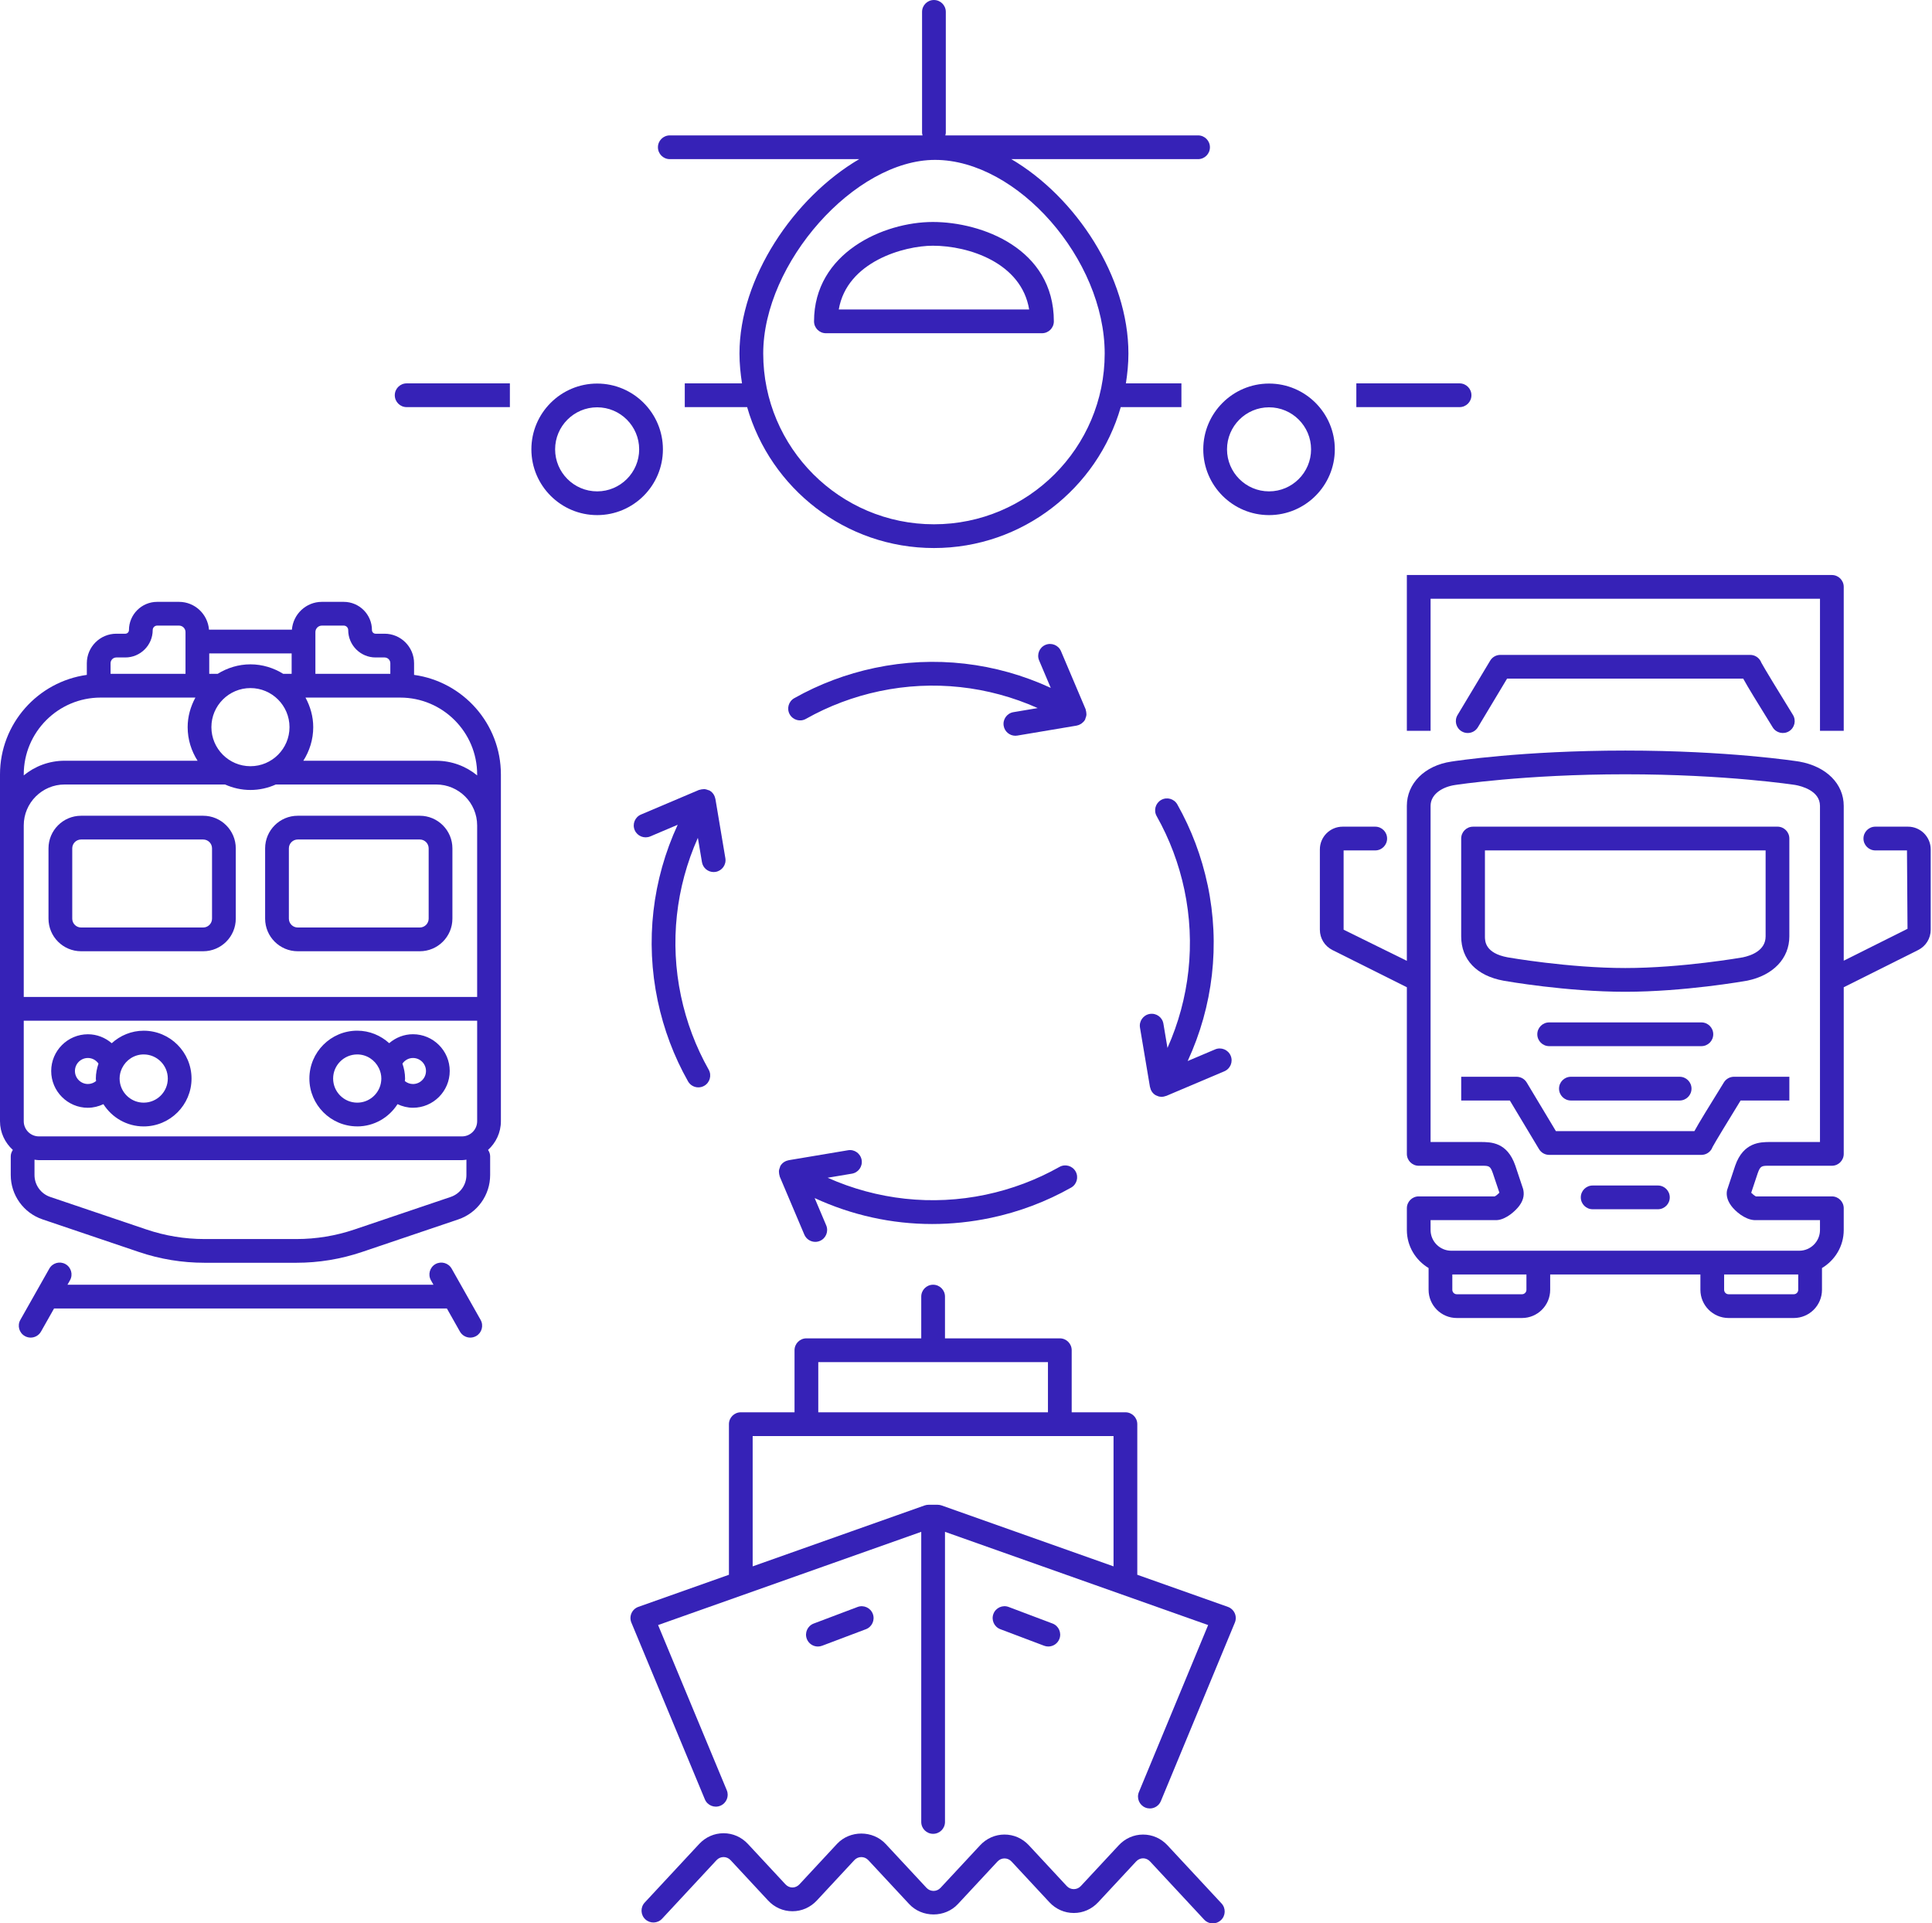 <svg width="217" height="216" viewBox="0 0 217 216" fill="none" xmlns="http://www.w3.org/2000/svg">
<g clip-path="url(#clip0_2017_5381)">
<path d="M50.726 142.468C50.363 141.826 49.55 141.606 48.908 141.962C48.269 142.325 48.042 143.138 48.403 143.78L48.686 144.28H7.578L7.861 143.78C8.222 143.138 7.997 142.325 7.356 141.964C6.717 141.602 5.901 141.825 5.54 142.468L2.284 148.228C1.922 148.869 2.148 149.682 2.789 150.044C2.996 150.161 3.221 150.217 3.444 150.217C3.909 150.217 4.361 149.973 4.605 149.54L6.072 146.946H50.194L51.659 149.54C51.906 149.973 52.356 150.217 52.822 150.217C53.044 150.217 53.269 150.161 53.477 150.045C54.117 149.682 54.343 148.869 53.982 148.228L50.728 142.468H50.726Z" fill="#3622B7"/>
<path d="M46.508 75.792V74.481C46.508 72.655 45.021 71.168 43.194 71.168H42.185C41.96 71.168 41.777 70.984 41.777 70.759C41.777 69.011 40.356 67.59 38.608 67.59H36.154C34.376 67.59 32.928 68.97 32.786 70.712H23.474C23.333 68.97 21.885 67.59 20.107 67.59H17.653C15.905 67.59 14.484 69.011 14.484 70.759C14.484 70.984 14.301 71.168 14.076 71.168H13.067C11.239 71.168 9.752 72.655 9.752 74.481V75.792C4.252 76.552 0 81.272 0 86.977V125.917C0 127.197 0.563 128.34 1.443 129.14C1.307 129.349 1.207 129.585 1.207 129.853V131.958C1.207 134.214 2.643 136.218 4.783 136.942L15.598 140.6C17.974 141.405 20.454 141.812 22.965 141.812H33.294C35.806 141.812 38.285 141.404 40.661 140.6L51.478 136.942C53.617 136.218 55.053 134.214 55.053 131.958V129.853C55.053 129.584 54.954 129.349 54.817 129.14C55.697 128.34 56.26 127.198 56.26 125.917V86.977C56.26 81.272 52.008 76.552 46.508 75.792ZM35.425 70.986C35.425 70.583 35.752 70.256 36.154 70.256H38.608C38.885 70.256 39.11 70.482 39.11 70.759C39.11 72.454 40.489 73.835 42.185 73.835H43.194C43.552 73.835 43.841 74.126 43.841 74.481V75.674H35.425V70.986ZM23.744 81.66C23.744 79.242 25.712 77.273 28.13 77.273C30.549 77.273 32.517 79.242 32.517 81.66C32.517 84.079 30.549 86.048 28.13 86.048C25.712 86.048 23.744 84.079 23.744 81.66ZM31.813 75.674C30.738 75.01 29.484 74.607 28.129 74.607C26.774 74.607 25.521 75.01 24.445 75.674H23.501V73.379H32.757V75.674H31.812H31.813ZM12.419 74.481C12.419 74.124 12.709 73.835 13.067 73.835H14.076C15.771 73.835 17.151 72.455 17.151 70.759C17.151 70.482 17.376 70.256 17.653 70.256H20.107C20.509 70.256 20.836 70.583 20.836 70.986V75.674H12.42L12.419 74.481ZM11.305 78.34H21.947C21.41 79.335 21.077 80.454 21.077 81.66C21.077 83.051 21.494 84.34 22.192 85.433H7.261C5.519 85.433 3.919 86.051 2.667 87.077V86.977C2.667 82.215 6.541 78.34 11.305 78.34ZM52.388 131.96C52.388 133.073 51.68 134.061 50.625 134.418L39.809 138.076C37.708 138.786 35.516 139.148 33.296 139.148H22.966C20.747 139.148 18.555 138.786 16.453 138.076L5.639 134.418C4.583 134.061 3.875 133.073 3.875 131.96V130.237C4.039 130.256 4.2 130.288 4.369 130.288H51.894C52.064 130.288 52.225 130.257 52.389 130.237L52.388 131.96ZM53.594 125.917C53.594 126.856 52.832 127.62 51.893 127.62H4.368C3.429 127.62 2.667 126.856 2.667 125.917V114.628H53.594V125.917ZM2.667 111.963V92.697C2.667 90.164 4.728 88.101 7.261 88.101H25.277C26.152 88.491 27.112 88.716 28.129 88.716C29.146 88.716 30.106 88.491 30.981 88.101H48.997C51.53 88.101 53.593 90.164 53.593 92.697V111.963H2.667ZM53.594 87.079C52.341 86.052 50.741 85.435 48.998 85.435H34.068C34.765 84.341 35.182 83.052 35.182 81.662C35.182 80.455 34.849 79.335 34.313 78.341H44.956C49.718 78.341 53.594 82.216 53.594 86.98V87.079Z" fill="#3622B7"/>
<path d="M22.82 91.611H9.109C7.089 91.611 5.447 93.254 5.447 95.273V103.167C5.447 105.187 7.089 106.828 9.109 106.828H22.82C24.84 106.828 26.482 105.187 26.482 103.167V95.273C26.482 93.254 24.84 91.611 22.82 91.611ZM23.815 103.167C23.815 103.715 23.368 104.161 22.82 104.161H9.109C8.561 104.161 8.114 103.715 8.114 103.167V95.273C8.114 94.724 8.561 94.278 9.109 94.278H22.82C23.368 94.278 23.815 94.724 23.815 95.273V103.167Z" fill="#3622B7"/>
<path d="M47.153 91.611H33.441C31.421 91.611 29.779 93.254 29.779 95.273V103.167C29.779 105.187 31.421 106.828 33.441 106.828H47.153C49.172 106.828 50.814 105.187 50.814 103.167V95.273C50.814 93.254 49.172 91.611 47.153 91.611ZM48.147 103.167C48.147 103.715 47.7 104.161 47.153 104.161H33.441C32.893 104.161 32.446 103.715 32.446 103.167V95.273C32.446 94.724 32.893 94.278 33.441 94.278H47.153C47.7 94.278 48.147 94.724 48.147 95.273V103.167Z" fill="#3622B7"/>
<path d="M9.878 124.405C10.489 124.405 11.075 124.253 11.614 124.001C12.569 125.499 14.234 126.5 16.138 126.5C19.102 126.5 21.512 124.089 21.512 121.127C21.512 118.164 19.101 115.752 16.138 115.752C14.753 115.752 13.502 116.293 12.549 117.156C11.818 116.528 10.883 116.151 9.878 116.151C7.602 116.151 5.75 118.003 5.75 120.279C5.75 122.555 7.602 124.408 9.878 124.408V124.405ZM16.139 118.416C17.633 118.416 18.847 119.631 18.847 121.124C18.847 122.617 17.633 123.831 16.139 123.831C14.826 123.831 13.729 122.888 13.485 121.645C13.485 121.64 13.485 121.633 13.483 121.628C13.453 121.464 13.433 121.297 13.433 121.124C13.433 120.712 13.531 120.327 13.697 119.977C13.703 119.965 13.71 119.955 13.715 119.943C14.155 119.043 15.073 118.416 16.139 118.416ZM9.878 118.815C10.357 118.815 10.791 119.059 11.061 119.444C10.883 119.976 10.765 120.533 10.765 121.124C10.765 121.22 10.789 121.309 10.793 121.404C10.534 121.613 10.214 121.737 9.878 121.737C9.073 121.737 8.417 121.081 8.417 120.275C8.417 119.468 9.071 118.815 9.878 118.815Z" fill="#3622B7"/>
<path d="M40.125 126.499C42.029 126.499 43.694 125.497 44.649 124C45.187 124.252 45.774 124.404 46.383 124.404C48.659 124.404 50.513 122.551 50.513 120.275C50.513 117.999 48.659 116.147 46.383 116.147C45.379 116.147 44.443 116.524 43.714 117.152C42.761 116.289 41.509 115.748 40.125 115.748C37.161 115.748 34.75 118.16 34.75 121.123C34.75 124.085 37.162 126.496 40.125 126.496V126.499ZM46.383 118.815C47.189 118.815 47.846 119.469 47.846 120.276C47.846 121.083 47.19 121.739 46.383 121.739C46.047 121.739 45.727 121.616 45.47 121.407C45.475 121.312 45.498 121.223 45.498 121.125C45.498 120.535 45.379 119.977 45.202 119.445C45.47 119.06 45.905 118.815 46.383 118.815ZM40.125 118.416C41.191 118.416 42.109 119.043 42.549 119.943C42.554 119.955 42.562 119.965 42.567 119.977C42.733 120.327 42.831 120.713 42.831 121.124C42.831 121.295 42.811 121.461 42.781 121.624C42.781 121.632 42.781 121.641 42.778 121.649C42.533 122.891 41.437 123.831 40.125 123.831C38.631 123.831 37.417 122.616 37.417 121.124C37.417 119.632 38.631 118.416 40.125 118.416Z" fill="#3622B7"/>
<path d="M75.234 17.872H96.506C89.154 22.183 83.057 31.233 83.057 39.702C83.057 40.845 83.172 41.958 83.341 43.054H76.913V45.721H83.918C86.54 54.844 94.945 61.546 104.9 61.546C114.854 61.546 123.259 54.844 125.881 45.721H132.695V43.054H126.459C126.629 41.958 126.743 40.845 126.743 39.702C126.743 31.091 120.854 22.143 113.591 17.872H134.565C135.302 17.872 135.898 17.276 135.898 16.538C135.898 15.801 135.302 15.205 134.565 15.205H106.176C106.197 15.111 106.232 15.024 106.232 14.924V1.334C106.232 0.597 105.636 0.001 104.898 0.001C104.161 0.001 103.565 0.597 103.565 1.334V14.924C103.565 15.024 103.601 15.111 103.621 15.205H75.232C74.494 15.205 73.898 15.801 73.898 16.538C73.898 17.276 74.494 17.872 75.232 17.872H75.234ZM124.078 39.702C124.078 50.277 115.475 58.879 104.901 58.879C94.326 58.879 85.724 50.277 85.724 39.702C85.724 29.541 96.004 17.956 105.022 17.956C114.282 17.956 124.078 29.134 124.078 39.702Z" fill="#3622B7"/>
<path d="M91.432 36.09C91.432 36.827 92.028 37.423 92.765 37.423H117.034C117.771 37.423 118.367 36.827 118.367 36.09C118.367 27.901 110.239 24.929 104.777 24.929C99.236 24.929 91.432 28.391 91.432 36.09ZM115.594 34.757H94.209C95.126 29.381 101.546 27.595 104.777 27.595C108.839 27.595 114.735 29.531 115.594 34.757Z" fill="#3622B7"/>
<path d="M50.352 43.054H45.675C44.938 43.054 44.342 43.65 44.342 44.387C44.342 45.125 44.938 45.721 45.675 45.721H57.27V43.054H50.352Z" fill="#3622B7"/>
<path d="M74.458 50.462C74.458 46.389 71.145 43.075 67.072 43.075C62.998 43.075 59.684 46.389 59.684 50.462C59.684 54.535 62.997 57.848 67.072 57.848C71.146 57.848 74.458 54.535 74.458 50.462ZM67.072 55.182C64.469 55.182 62.35 53.064 62.35 50.462C62.35 47.859 64.469 45.742 67.072 45.742C69.674 45.742 71.791 47.859 71.791 50.462C71.791 53.064 69.674 55.182 67.072 55.182Z" fill="#3622B7"/>
<path d="M159.258 45.721H163.936C164.674 45.721 165.27 45.125 165.27 44.387C165.27 43.65 164.674 43.054 163.936 43.054H152.342V45.721H159.258Z" fill="#3622B7"/>
<path d="M142.538 43.075C138.464 43.075 135.15 46.389 135.15 50.462C135.15 54.535 138.464 57.848 142.538 57.848C146.613 57.848 149.925 54.535 149.925 50.462C149.925 46.389 146.612 43.075 142.538 43.075ZM142.538 55.182C139.936 55.182 137.817 53.064 137.817 50.462C137.817 47.859 139.936 45.742 142.538 45.742C145.141 45.742 147.258 47.859 147.258 50.462C147.258 53.064 145.141 55.182 142.538 55.182Z" fill="#3622B7"/>
<path d="M137.911 180.455L127.739 176.851V159.938C127.739 159.201 127.143 158.605 126.406 158.605H120.371V151.634C120.371 150.897 119.776 150.301 119.038 150.301H106.14V145.612C106.14 144.874 105.544 144.278 104.806 144.278C104.069 144.278 103.473 144.874 103.473 145.612V150.301H90.574C89.837 150.301 89.241 150.897 89.241 151.634V158.605H83.207C82.469 158.605 81.873 159.201 81.873 159.938V176.851L71.7 180.455C71.355 180.578 71.075 180.835 70.927 181.17C70.779 181.505 70.775 181.886 70.915 182.223L79.169 202.07C79.452 202.751 80.236 203.074 80.912 202.788C81.592 202.506 81.915 201.726 81.63 201.046L73.916 182.498L103.473 172.029V204.611C103.473 205.348 104.069 205.944 104.806 205.944C105.544 205.944 106.14 205.348 106.14 204.611V172.029L135.697 182.499L127.921 201.251C127.638 201.931 127.961 202.711 128.642 202.994C128.809 203.063 128.982 203.095 129.153 203.095C129.675 203.095 130.171 202.786 130.385 202.272L138.698 182.222C138.838 181.885 138.834 181.503 138.685 181.17C138.535 180.835 138.257 180.578 137.911 180.455ZM91.908 152.969H117.705V158.606H91.908V152.969ZM84.538 161.272H125.071V175.907L105.764 169.067C105.621 169.017 105.469 168.99 105.318 168.99H104.292C104.141 168.99 103.989 169.017 103.846 169.067L84.538 175.907V161.272Z" fill="#3622B7"/>
<path d="M131.133 207.237C130.408 206.457 129.436 206.027 128.39 206.027H128.388C127.345 206.027 126.372 206.458 125.65 207.237L121.397 211.81C120.968 212.271 120.246 212.27 119.818 211.81L115.566 207.235C114.841 206.454 113.868 206.025 112.822 206.025C111.78 206.025 110.805 206.455 110.082 207.234L105.64 212.01C105.213 212.469 104.496 212.47 104.065 212.01L99.483 207.085C98.034 205.522 95.448 205.523 94.002 207.085L89.797 211.611C89.581 211.843 89.301 211.97 89.007 211.97C88.712 211.97 88.433 211.843 88.219 211.613L84.009 207.085C83.284 206.306 82.312 205.878 81.268 205.878C80.227 205.878 79.253 206.306 78.528 207.086L72.413 213.662C71.912 214.201 71.943 215.045 72.483 215.546C73.021 216.046 73.864 216.018 74.367 215.477L80.481 208.901C80.911 208.438 81.628 208.439 82.059 208.901L86.267 213.429C86.992 214.209 87.964 214.637 89.007 214.637C90.049 214.637 91.022 214.209 91.749 213.429L95.957 208.901C96.384 208.442 97.099 208.441 97.529 208.901L102.112 213.826C103.56 215.389 106.149 215.386 107.594 213.829L112.037 209.053C112.464 208.591 113.18 208.59 113.613 209.053L117.868 213.629C118.593 214.406 119.565 214.834 120.609 214.834C121.65 214.834 122.624 214.406 123.349 213.627L127.605 209.051C127.818 208.821 128.097 208.694 128.39 208.694C128.684 208.694 128.965 208.821 129.18 209.053L135.246 215.575C135.509 215.858 135.866 216.001 136.222 216.001C136.547 216.001 136.873 215.882 137.13 215.643C137.67 215.142 137.701 214.298 137.199 213.759L131.133 207.237Z" fill="#3622B7"/>
<path d="M91.864 184.909C92.02 184.909 92.18 184.881 92.336 184.823L97.258 182.965C97.947 182.705 98.294 181.935 98.034 181.246C97.774 180.557 97.006 180.209 96.315 180.47L91.394 182.329C90.704 182.589 90.358 183.358 90.618 184.047C90.819 184.581 91.324 184.909 91.864 184.909Z" fill="#3622B7"/>
<path d="M117.275 184.822C117.429 184.881 117.589 184.907 117.747 184.907C118.285 184.907 118.792 184.579 118.994 184.046C119.254 183.357 118.908 182.587 118.219 182.327L113.297 180.469C112.608 180.207 111.837 180.555 111.579 181.245C111.319 181.934 111.665 182.703 112.355 182.963L117.275 184.822Z" fill="#3622B7"/>
<path d="M135.638 99.379C134.966 96.194 133.822 93.155 132.237 90.343C131.876 89.701 131.064 89.472 130.421 89.836C129.78 90.198 129.553 91.011 129.914 91.652C131.366 94.227 132.413 97.012 133.029 99.928C134.301 105.965 133.602 112.137 131.129 117.687L130.672 114.961C130.549 114.235 129.873 113.747 129.136 113.868C128.41 113.991 127.92 114.677 128.042 115.404L129.161 122.064C129.162 122.077 129.173 122.087 129.176 122.099C129.245 122.451 129.445 122.775 129.774 122.979C129.789 122.988 129.805 122.991 129.82 122.999C129.826 123.003 129.829 123.009 129.836 123.012C129.892 123.043 129.952 123.059 130.01 123.081C130.052 123.096 130.092 123.119 130.134 123.131C130.237 123.157 130.341 123.171 130.446 123.173C130.456 123.173 130.465 123.177 130.474 123.177H130.477H130.481C130.637 123.177 130.789 123.14 130.936 123.085C130.956 123.077 130.978 123.081 130.998 123.072L137.521 120.307C138.198 120.019 138.515 119.236 138.227 118.557C137.938 117.879 137.155 117.565 136.478 117.851L133.398 119.157C136.242 113 137.059 106.112 135.641 99.38L135.638 99.379Z" fill="#3622B7"/>
<path d="M111.268 136.774C114.454 136.102 117.494 134.958 120.305 133.373C120.946 133.012 121.173 132.198 120.811 131.557C120.45 130.916 119.638 130.688 118.995 131.05C116.421 132.501 113.636 133.549 110.718 134.165C104.684 135.437 98.512 134.738 92.96 132.264L95.685 131.806C96.412 131.684 96.901 130.997 96.78 130.272C96.657 129.545 95.966 129.046 95.245 129.177L88.585 130.294C88.572 130.297 88.561 130.306 88.548 130.309C88.196 130.378 87.872 130.581 87.669 130.909C87.662 130.92 87.664 130.932 87.657 130.942C87.652 130.952 87.641 130.957 87.636 130.966C87.61 131.013 87.613 131.068 87.593 131.117C87.545 131.237 87.501 131.356 87.49 131.481C87.484 131.549 87.494 131.614 87.498 131.682C87.505 131.802 87.521 131.917 87.56 132.03C87.57 132.062 87.564 132.097 87.577 132.128L90.342 138.652C90.558 139.16 91.052 139.464 91.57 139.464C91.745 139.464 91.921 139.43 92.092 139.358C92.769 139.07 93.086 138.288 92.798 137.609L91.5 134.546C95.656 136.464 100.144 137.46 104.693 137.46C106.882 137.46 109.085 137.233 111.269 136.772L111.268 136.774Z" fill="#3622B7"/>
<path d="M78.843 96.821C78.952 97.472 79.517 97.933 80.156 97.933C80.229 97.933 80.303 97.928 80.379 97.915C81.104 97.792 81.595 97.105 81.472 96.379L80.353 89.719C80.351 89.705 80.34 89.695 80.337 89.68C80.268 89.329 80.067 89.007 79.737 88.804C79.727 88.797 79.713 88.797 79.703 88.791C79.693 88.785 79.689 88.775 79.679 88.769C79.633 88.744 79.581 88.748 79.535 88.728C79.412 88.679 79.291 88.635 79.163 88.623C79.095 88.616 79.032 88.627 78.964 88.631C78.843 88.637 78.728 88.653 78.615 88.692C78.583 88.703 78.548 88.696 78.517 88.709L71.995 91.475C71.317 91.763 71 92.545 71.288 93.224C71.577 93.903 72.36 94.216 73.037 93.931L76.117 92.624C73.273 98.783 72.456 105.671 73.875 112.4C74.548 115.589 75.691 118.629 77.276 121.436C77.521 121.87 77.972 122.114 78.439 122.114C78.66 122.114 78.885 122.06 79.092 121.942C79.733 121.581 79.96 120.766 79.599 120.126C78.148 117.556 77.1 114.771 76.484 111.851C75.211 105.815 75.909 99.643 78.384 94.091L78.843 96.819V96.821Z" fill="#3622B7"/>
<path d="M122.016 80.098C122.009 79.978 121.993 79.863 121.954 79.75C121.944 79.718 121.95 79.683 121.937 79.652L119.17 73.13C118.881 72.451 118.1 72.139 117.421 72.423C116.742 72.711 116.426 73.494 116.714 74.172L118.02 77.251C111.861 74.407 104.972 73.59 98.245 75.01C95.057 75.682 92.017 76.826 89.208 78.41C88.567 78.771 88.34 79.584 88.701 80.225C89.063 80.865 89.875 81.096 90.517 80.732C93.089 79.282 95.874 78.235 98.794 77.619C104.83 76.348 111.002 77.044 116.554 79.519L113.825 79.978C113.1 80.1 112.609 80.787 112.732 81.513C112.841 82.164 113.406 82.626 114.045 82.626C114.118 82.626 114.192 82.619 114.268 82.607L120.929 81.488C120.941 81.487 120.95 81.476 120.962 81.475C121.132 81.442 121.292 81.375 121.437 81.278C121.464 81.26 121.486 81.243 121.512 81.223C121.637 81.127 121.753 81.015 121.842 80.872C121.849 80.862 121.849 80.848 121.856 80.838C121.861 80.828 121.872 80.824 121.877 80.814C121.902 80.768 121.9 80.716 121.918 80.668C121.968 80.546 122.012 80.425 122.024 80.299C122.03 80.231 122.02 80.165 122.016 80.098Z" fill="#3622B7"/>
<path d="M193.626 121.556C191.868 124.4 190.858 126.032 190.313 127.029H174.757L171.481 121.571C171.24 121.169 170.806 120.924 170.338 120.924H164.121V123.591H169.584L172.86 129.049C173.101 129.451 173.534 129.696 174.002 129.696H191.098C191.584 129.696 192.029 129.432 192.264 129.007C192.298 128.944 192.328 128.88 192.35 128.815C192.621 128.304 194.073 125.911 195.503 123.589H200.978V120.923H194.759C194.297 120.923 193.869 121.163 193.625 121.555L193.626 121.556Z" fill="#3622B7"/>
<path d="M197.746 74.236C197.511 73.812 197.065 73.547 196.58 73.547H168.516C168.047 73.547 167.614 73.793 167.374 74.194L163.71 80.299C163.331 80.931 163.535 81.749 164.167 82.128C164.382 82.257 164.619 82.319 164.852 82.319C165.306 82.319 165.747 82.088 165.996 81.672L169.272 76.213H195.796C196.343 77.211 197.352 78.844 199.111 81.687C199.499 82.312 200.32 82.507 200.947 82.119C201.573 81.731 201.765 80.909 201.379 80.283C199.831 77.78 198.128 74.979 197.833 74.424C197.809 74.359 197.781 74.295 197.747 74.234L197.746 74.236Z" fill="#3622B7"/>
<path d="M176.443 120.924C175.705 120.924 175.109 121.52 175.109 122.257C175.109 122.994 175.705 123.59 176.443 123.59H188.655C189.392 123.59 189.988 122.994 189.988 122.257C189.988 121.52 189.392 120.924 188.655 120.924H176.443Z" fill="#3622B7"/>
<path d="M192.43 116.152C192.43 115.415 191.834 114.819 191.097 114.819H174.001C173.264 114.819 172.668 115.415 172.668 116.152C172.668 116.889 173.264 117.485 174.001 117.485H191.097C191.834 117.485 192.43 116.889 192.43 116.152Z" fill="#3622B7"/>
<path d="M186.213 133.136H178.886C178.149 133.136 177.553 133.732 177.553 134.469C177.553 135.206 178.149 135.802 178.886 135.802H186.213C186.95 135.802 187.546 135.206 187.546 134.469C187.546 133.732 186.95 133.136 186.213 133.136Z" fill="#3622B7"/>
<path d="M199.646 92.838H165.452C164.715 92.838 164.119 93.433 164.119 94.171V105.161C164.119 107.771 165.852 109.584 168.882 110.137C169.166 110.188 175.931 111.379 182.548 111.379C189.166 111.379 195.93 110.188 196.247 110.131C199.164 109.535 200.977 107.629 200.977 105.16V94.169C200.977 93.432 200.382 92.836 199.644 92.836L199.646 92.838ZM198.312 105.161C198.312 106.749 196.684 107.32 195.748 107.513C195.68 107.525 188.924 108.712 182.55 108.712C176.175 108.712 169.416 107.524 169.355 107.515C166.786 107.044 166.786 105.676 166.786 105.161V95.504H198.312V105.161Z" fill="#3622B7"/>
<path d="M214.3 92.837H210.636C209.899 92.837 209.303 93.433 209.303 94.171C209.303 94.908 209.899 95.504 210.636 95.504H214.19L214.25 104.307L207.086 107.889V90.509C207.086 88.025 205.136 86.072 202.094 85.529C201.774 85.479 194.122 84.291 182.551 84.291C170.981 84.291 163.329 85.479 163.023 85.527C160.029 85.964 158.015 87.967 158.015 90.509V107.904L150.913 104.407V95.504H154.463C155.201 95.504 155.797 94.908 155.797 94.171C155.797 93.433 155.201 92.837 154.463 92.837H150.801C149.391 92.837 148.246 93.983 148.246 95.392V104.407C148.246 105.379 148.786 106.255 149.658 106.692L158.017 110.871V129.585C158.017 130.322 158.613 130.918 159.35 130.918H166.378C167.239 130.913 167.383 130.918 167.675 131.753L168.411 133.944C168.267 134.096 168.045 134.276 167.887 134.358H159.35C158.613 134.358 158.017 134.954 158.017 135.692V138.134C158.017 139.953 159.003 141.53 160.458 142.405V144.85C160.458 146.596 161.878 148.016 163.623 148.016H170.95C172.695 148.016 174.115 146.596 174.115 144.85V143.13H190.987V144.85C190.987 146.596 192.406 148.016 194.151 148.016H201.478C203.223 148.016 204.643 146.596 204.643 144.85V142.405C206.099 141.53 207.086 139.953 207.086 138.134V135.692C207.086 134.954 206.49 134.358 205.752 134.358L197.22 134.361C197.066 134.281 196.842 134.102 196.694 133.948L197.42 131.769C197.718 130.917 197.876 130.91 198.778 130.918H205.752C206.49 130.918 207.086 130.322 207.086 129.585V110.871L215.443 106.692C216.314 106.256 216.856 105.381 216.856 104.407V95.392C216.856 93.983 215.711 92.837 214.302 92.837H214.3ZM171.447 144.849C171.447 145.124 171.223 145.348 170.949 145.348H163.622C163.347 145.348 163.123 145.124 163.123 144.849V143.129H171.447V144.849ZM201.476 145.348H194.15C193.875 145.348 193.652 145.124 193.652 144.849V143.129H201.975V144.849C201.975 145.124 201.751 145.348 201.476 145.348ZM204.418 128.25H198.723C197.754 128.269 195.819 128.248 194.895 130.908L193.988 133.641C193.895 134.04 193.9 134.67 194.448 135.412C194.88 135.996 195.939 136.949 197.032 137.022H204.418V138.132C204.418 139.416 203.372 140.461 202.087 140.461H163.01C161.726 140.461 160.681 139.416 160.681 138.132V137.022L168.158 137.02C169.159 136.949 170.218 135.994 170.65 135.409C171.197 134.666 171.201 134.037 171.073 133.521L170.195 130.892C169.278 128.252 167.45 128.26 166.322 128.25H160.681V90.507C160.681 89.161 162.05 88.36 163.423 88.159C163.499 88.147 171.203 86.955 182.55 86.955C193.896 86.955 201.6 88.148 201.65 88.155C202.299 88.271 204.418 88.784 204.418 90.507V128.25Z" fill="#3622B7"/>
<path d="M158.016 65.798V82.072H160.682V67.243H204.419V82.072H207.086V65.91C207.086 65.172 206.49 64.576 205.753 64.576H158.016V65.798Z" fill="#3622B7"/>
</g>
<defs>
<clipPath id="clip0_2017_5381">
<rect width="216.854" height="216" fill="white"/>
</clipPath>
</defs>
</svg>
